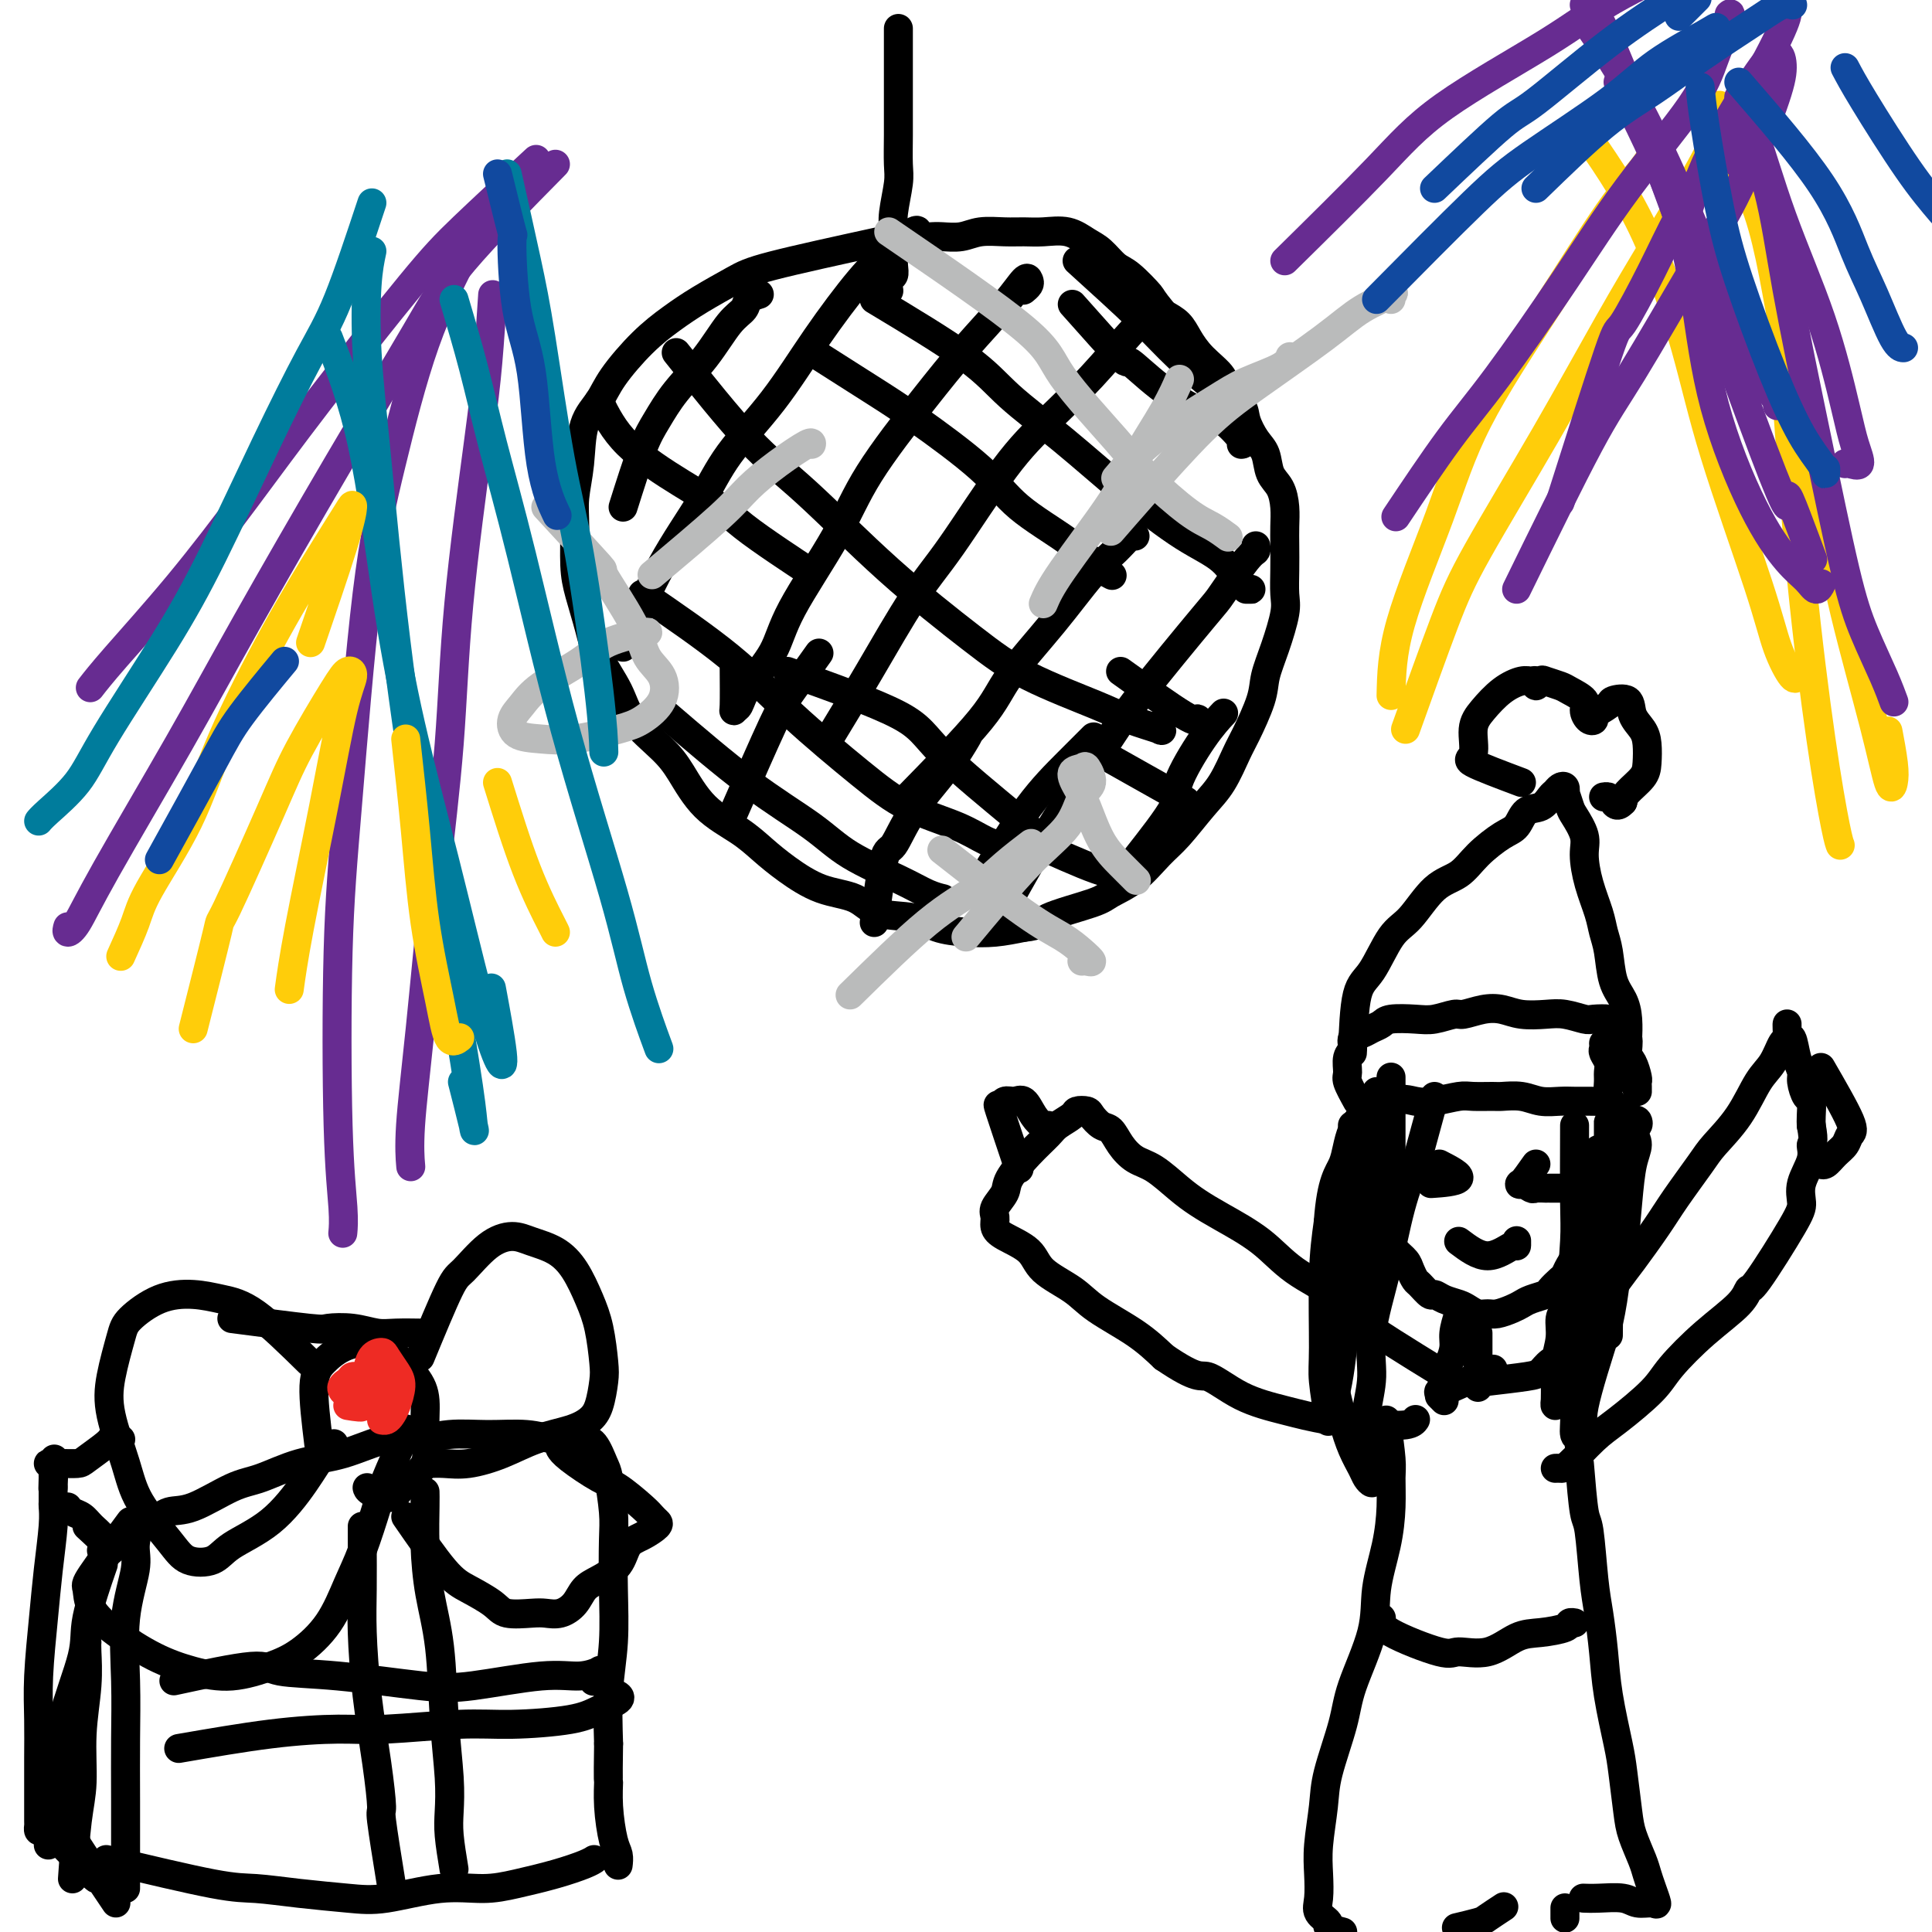 <svg viewBox='0 0 400 400' version='1.1' xmlns='http://www.w3.org/2000/svg' xmlns:xlink='http://www.w3.org/1999/xlink'><g fill='none' stroke='#000000' stroke-width='6' stroke-linecap='round' stroke-linejoin='round'><path d='M186,6c-0.000,-0.099 -0.000,-0.198 0,0c0.000,0.198 0.000,0.694 0,2c-0.000,1.306 -0.000,3.424 0,5c0.000,1.576 0.001,2.610 0,4c-0.001,1.390 -0.004,3.134 0,5c0.004,1.866 0.015,3.853 0,6c-0.015,2.147 -0.057,4.455 0,6c0.057,1.545 0.211,2.329 0,4c-0.211,1.671 -0.788,4.231 -1,6c-0.212,1.769 -0.061,2.749 0,4c0.061,1.251 0.030,2.773 0,4c-0.030,1.227 -0.061,2.157 0,3c0.061,0.843 0.212,1.597 0,2c-0.212,0.403 -0.788,0.455 -1,1c-0.212,0.545 -0.061,1.584 0,2c0.061,0.416 0.030,0.208 0,0'/><path d='M182,50c-8.566,1.870 -17.132,3.740 -22,5c-4.868,1.260 -6.039,1.911 -8,3c-1.961,1.089 -4.712,2.615 -7,4c-2.288,1.385 -4.112,2.628 -6,4c-1.888,1.372 -3.839,2.871 -6,5c-2.161,2.129 -4.530,4.886 -6,7c-1.470,2.114 -2.040,3.584 -3,5c-0.960,1.416 -2.310,2.780 -3,5c-0.690,2.220 -0.719,5.298 -1,8c-0.281,2.702 -0.815,5.029 -1,7c-0.185,1.971 -0.021,3.585 0,6c0.021,2.415 -0.100,5.632 0,8c0.100,2.368 0.421,3.888 1,6c0.579,2.112 1.414,4.816 2,7c0.586,2.184 0.921,3.848 2,6c1.079,2.152 2.901,4.791 4,7c1.099,2.209 1.476,3.987 3,6c1.524,2.013 4.196,4.260 6,6c1.804,1.740 2.742,2.971 4,5c1.258,2.029 2.837,4.855 5,7c2.163,2.145 4.910,3.609 7,5c2.090,1.391 3.522,2.709 5,4c1.478,1.291 3.003,2.554 5,4c1.997,1.446 4.465,3.073 7,4c2.535,0.927 5.138,1.152 7,2c1.862,0.848 2.982,2.319 5,3c2.018,0.681 4.933,0.572 7,1c2.067,0.428 3.286,1.393 5,2c1.714,0.607 3.923,0.856 6,1c2.077,0.144 4.022,0.184 6,0c1.978,-0.184 3.989,-0.592 6,-1'/><path d='M212,192c3.419,-0.295 2.967,-1.034 5,-2c2.033,-0.966 6.552,-2.160 9,-3c2.448,-0.840 2.825,-1.326 4,-2c1.175,-0.674 3.146,-1.535 5,-3c1.854,-1.465 3.589,-3.533 5,-5c1.411,-1.467 2.498,-2.332 4,-4c1.502,-1.668 3.418,-4.140 5,-6c1.582,-1.860 2.829,-3.108 4,-5c1.171,-1.892 2.267,-4.429 3,-6c0.733,-1.571 1.104,-2.178 2,-4c0.896,-1.822 2.317,-4.860 3,-7c0.683,-2.140 0.628,-3.383 1,-5c0.372,-1.617 1.172,-3.608 2,-6c0.828,-2.392 1.686,-5.185 2,-7c0.314,-1.815 0.085,-2.652 0,-4c-0.085,-1.348 -0.025,-3.208 0,-5c0.025,-1.792 0.014,-3.518 0,-5c-0.014,-1.482 -0.030,-2.722 0,-4c0.030,-1.278 0.108,-2.595 0,-4c-0.108,-1.405 -0.400,-2.897 -1,-4c-0.600,-1.103 -1.506,-1.817 -2,-3c-0.494,-1.183 -0.574,-2.834 -1,-4c-0.426,-1.166 -1.197,-1.848 -2,-3c-0.803,-1.152 -1.639,-2.776 -2,-4c-0.361,-1.224 -0.246,-2.050 -1,-3c-0.754,-0.950 -2.375,-2.026 -3,-3c-0.625,-0.974 -0.253,-1.847 -1,-3c-0.747,-1.153 -2.613,-2.587 -4,-4c-1.387,-1.413 -2.297,-2.803 -3,-4c-0.703,-1.197 -1.201,-2.199 -2,-3c-0.799,-0.801 -1.900,-1.400 -3,-2'/><path d='M241,65c-2.950,-3.624 -2.326,-3.183 -3,-4c-0.674,-0.817 -2.647,-2.892 -4,-4c-1.353,-1.108 -2.087,-1.249 -3,-2c-0.913,-0.751 -2.004,-2.110 -3,-3c-0.996,-0.890 -1.896,-1.310 -3,-2c-1.104,-0.690 -2.413,-1.650 -4,-2c-1.587,-0.350 -3.452,-0.090 -5,0c-1.548,0.090 -2.778,0.010 -4,0c-1.222,-0.010 -2.436,0.050 -4,0c-1.564,-0.050 -3.477,-0.209 -5,0c-1.523,0.209 -2.656,0.788 -4,1c-1.344,0.212 -2.900,0.057 -4,0c-1.100,-0.057 -1.743,-0.016 -2,0c-0.257,0.016 -0.129,0.008 0,0'/><path d='M129,105c1.433,-4.531 2.865,-9.062 4,-12c1.135,-2.938 1.971,-4.281 3,-6c1.029,-1.719 2.249,-3.812 4,-6c1.751,-2.188 4.032,-4.471 6,-7c1.968,-2.529 3.624,-5.305 5,-7c1.376,-1.695 2.472,-2.310 3,-3c0.528,-0.690 0.488,-1.455 1,-2c0.512,-0.545 1.575,-0.870 2,-1c0.425,-0.130 0.213,-0.065 0,0'/><path d='M129,134c2.599,-5.949 5.198,-11.898 8,-17c2.802,-5.102 5.806,-9.358 8,-13c2.194,-3.642 3.579,-6.672 6,-10c2.421,-3.328 5.878,-6.956 9,-11c3.122,-4.044 5.908,-8.506 9,-13c3.092,-4.494 6.489,-9.022 9,-12c2.511,-2.978 4.137,-4.406 6,-6c1.863,-1.594 3.963,-3.355 5,-4c1.037,-0.645 1.010,-0.174 1,0c-0.010,0.174 -0.003,0.050 0,0c0.003,-0.050 0.001,-0.025 0,0'/><path d='M152,138c0.024,3.258 0.048,6.516 0,8c-0.048,1.484 -0.167,1.193 0,1c0.167,-0.193 0.620,-0.287 1,-1c0.380,-0.713 0.686,-2.044 2,-4c1.314,-1.956 3.637,-4.536 5,-7c1.363,-2.464 1.768,-4.812 4,-9c2.232,-4.188 6.291,-10.215 9,-15c2.709,-4.785 4.067,-8.326 7,-13c2.933,-4.674 7.441,-10.479 11,-15c3.559,-4.521 6.170,-7.759 9,-11c2.830,-3.241 5.879,-6.487 8,-9c2.121,-2.513 3.314,-4.295 4,-5c0.686,-0.705 0.864,-0.333 1,0c0.136,0.333 0.229,0.628 0,1c-0.229,0.372 -0.780,0.821 -1,1c-0.220,0.179 -0.110,0.090 0,0'/><path d='M171,154c2.953,-4.863 5.907,-9.725 9,-15c3.093,-5.275 6.326,-10.962 9,-15c2.674,-4.038 4.788,-6.425 8,-11c3.212,-4.575 7.522,-11.337 11,-16c3.478,-4.663 6.123,-7.226 9,-10c2.877,-2.774 5.986,-5.759 9,-9c3.014,-3.241 5.932,-6.739 8,-9c2.068,-2.261 3.286,-3.287 4,-4c0.714,-0.713 0.923,-1.115 1,-1c0.077,0.115 0.022,0.747 0,1c-0.022,0.253 -0.011,0.126 0,0'/><path d='M188,165c5.878,-6.005 11.755,-12.010 15,-16c3.245,-3.990 3.857,-5.966 6,-9c2.143,-3.034 5.818,-7.124 9,-11c3.182,-3.876 5.872,-7.536 8,-10c2.128,-2.464 3.694,-3.733 5,-5c1.306,-1.267 2.352,-2.534 3,-3c0.648,-0.466 0.900,-0.133 1,0c0.100,0.133 0.050,0.067 0,0'/><path d='M208,188c3.629,-6.512 7.259,-13.024 11,-19c3.741,-5.976 7.594,-11.416 10,-15c2.406,-3.584 3.367,-5.313 7,-10c3.633,-4.687 9.940,-12.331 13,-16c3.060,-3.669 2.872,-3.361 4,-5c1.128,-1.639 3.570,-5.223 5,-7c1.430,-1.777 1.846,-1.748 2,-2c0.154,-0.252 0.044,-0.786 0,-1c-0.044,-0.214 -0.022,-0.107 0,0'/><path d='M133,123c6.498,4.450 12.995,8.900 18,13c5.005,4.100 8.516,7.851 13,12c4.484,4.149 9.941,8.695 14,12c4.059,3.305 6.720,5.369 10,7c3.280,1.631 7.178,2.829 10,4c2.822,1.171 4.567,2.315 6,3c1.433,0.685 2.552,0.910 3,1c0.448,0.090 0.224,0.045 0,0'/><path d='M140,73c5.377,6.748 10.754,13.496 15,18c4.246,4.504 7.359,6.764 12,11c4.641,4.236 10.808,10.447 17,16c6.192,5.553 12.410,10.448 17,14c4.590,3.552 7.552,5.762 12,8c4.448,2.238 10.383,4.505 14,6c3.617,1.495 4.917,2.218 7,3c2.083,0.782 4.950,1.622 6,2c1.050,0.378 0.283,0.294 0,0c-0.283,-0.294 -0.081,-0.798 0,-1c0.081,-0.202 0.040,-0.101 0,0'/><path d='M181,62c7.261,4.367 14.522,8.734 19,12c4.478,3.266 6.171,5.432 9,8c2.829,2.568 6.792,5.539 11,9c4.208,3.461 8.662,7.411 13,11c4.338,3.589 8.561,6.818 12,9c3.439,2.182 6.095,3.317 8,5c1.905,1.683 3.060,3.915 4,5c0.940,1.085 1.664,1.023 2,1c0.336,-0.023 0.283,-0.006 0,0c-0.283,0.006 -0.795,0.002 -1,0c-0.205,-0.002 -0.102,-0.001 0,0'/><path d='M223,54c4.803,4.353 9.606,8.707 13,12c3.394,3.293 5.379,5.527 8,8c2.621,2.473 5.879,5.185 8,7c2.121,1.815 3.105,2.734 4,4c0.895,1.266 1.703,2.879 2,4c0.297,1.121 0.085,1.749 0,2c-0.085,0.251 -0.042,0.126 0,0'/><path d='M138,148c5.886,5.045 11.771,10.090 17,14c5.229,3.910 9.801,6.683 13,9c3.199,2.317 5.026,4.176 8,6c2.974,1.824 7.096,3.613 10,5c2.904,1.387 4.589,2.374 6,3c1.411,0.626 2.546,0.893 3,1c0.454,0.107 0.227,0.053 0,0'/><path d='M152,168c3.077,-7.024 6.155,-14.048 8,-18c1.845,-3.952 2.458,-4.833 4,-7c1.542,-2.167 4.012,-5.619 5,-7c0.988,-1.381 0.494,-0.690 0,0'/><path d='M181,191c0.692,-5.307 1.384,-10.614 2,-13c0.616,-2.386 1.157,-1.852 2,-3c0.843,-1.148 1.989,-3.978 4,-7c2.011,-3.022 4.888,-6.237 7,-9c2.112,-2.763 3.461,-5.075 4,-6c0.539,-0.925 0.270,-0.462 0,0'/><path d='M204,181c3.048,-5.048 6.095,-10.095 9,-14c2.905,-3.905 5.667,-6.667 8,-9c2.333,-2.333 4.238,-4.238 5,-5c0.762,-0.762 0.381,-0.381 0,0'/><path d='M235,178c3.388,-4.316 6.775,-8.632 8,-11c1.225,-2.368 0.287,-2.789 1,-5c0.713,-2.211 3.077,-6.211 5,-9c1.923,-2.789 3.407,-4.368 4,-5c0.593,-0.632 0.297,-0.316 0,0'/><path d='M232,139c5.147,3.683 10.293,7.365 13,9c2.707,1.635 2.973,1.222 3,1c0.027,-0.222 -0.185,-0.252 0,0c0.185,0.252 0.767,0.786 1,1c0.233,0.214 0.116,0.107 0,0'/><path d='M228,156c6.667,3.750 13.333,7.500 16,9c2.667,1.500 1.333,0.750 0,0'/><path d='M213,174c5.356,2.422 10.711,4.844 14,6c3.289,1.156 4.511,1.044 5,1c0.489,-0.044 0.244,-0.022 0,0'/><path d='M222,63c4.126,4.649 8.251,9.298 10,11c1.749,1.702 1.121,0.456 2,1c0.879,0.544 3.265,2.878 6,5c2.735,2.122 5.818,4.033 8,5c2.182,0.967 3.461,0.991 5,2c1.539,1.009 3.337,3.002 4,4c0.663,0.998 0.189,0.999 0,1c-0.189,0.001 -0.095,0.000 0,0'/><path d='M124,83c1.504,3.026 3.008,6.051 6,9c2.992,2.949 7.472,5.820 11,8c3.528,2.180 6.106,3.667 8,5c1.894,1.333 3.106,2.512 5,4c1.894,1.488 4.472,3.285 7,5c2.528,1.715 5.008,3.347 6,4c0.992,0.653 0.496,0.326 0,0'/><path d='M170,74c3.978,2.530 7.956,5.060 11,7c3.044,1.940 5.153,3.289 9,6c3.847,2.711 9.430,6.783 13,10c3.570,3.217 5.125,5.580 8,8c2.875,2.420 7.070,4.896 10,7c2.930,2.104 4.597,3.836 6,5c1.403,1.164 2.544,1.761 3,2c0.456,0.239 0.228,0.119 0,0'/><path d='M163,139c9.100,3.244 18.201,6.488 23,9c4.799,2.512 5.297,4.292 9,8c3.703,3.708 10.612,9.344 15,13c4.388,3.656 6.254,5.330 7,6c0.746,0.670 0.373,0.335 0,0'/><path d='M288,223c0.000,4.022 0.000,8.043 0,10c-0.000,1.957 -0.000,1.849 0,3c0.000,1.151 0.000,3.562 0,5c-0.000,1.438 -0.001,1.904 0,3c0.001,1.096 0.002,2.821 0,4c-0.002,1.179 -0.008,1.810 0,3c0.008,1.190 0.029,2.937 0,4c-0.029,1.063 -0.110,1.441 0,2c0.110,0.559 0.410,1.300 1,2c0.590,0.700 1.472,1.358 2,2c0.528,0.642 0.704,1.267 1,2c0.296,0.733 0.711,1.572 1,2c0.289,0.428 0.451,0.443 1,1c0.549,0.557 1.484,1.654 2,2c0.516,0.346 0.613,-0.061 1,0c0.387,0.061 1.062,0.591 2,1c0.938,0.409 2.137,0.699 3,1c0.863,0.301 1.390,0.614 2,1c0.610,0.386 1.305,0.847 2,1c0.695,0.153 1.392,-0.000 2,0c0.608,0.000 1.126,0.154 2,0c0.874,-0.154 2.103,-0.618 3,-1c0.897,-0.382 1.462,-0.684 2,-1c0.538,-0.316 1.047,-0.648 2,-1c0.953,-0.352 2.348,-0.726 3,-1c0.652,-0.274 0.560,-0.448 1,-1c0.440,-0.552 1.414,-1.482 2,-2c0.586,-0.518 0.786,-0.623 1,-1c0.214,-0.377 0.442,-1.024 1,-2c0.558,-0.976 1.445,-2.279 2,-3c0.555,-0.721 0.777,-0.861 1,-1'/><path d='M328,258c1.417,-2.118 0.958,-2.412 1,-3c0.042,-0.588 0.585,-1.469 1,-3c0.415,-1.531 0.703,-3.710 1,-5c0.297,-1.290 0.602,-1.690 1,-3c0.398,-1.310 0.887,-3.529 1,-5c0.113,-1.471 -0.152,-2.194 0,-3c0.152,-0.806 0.720,-1.696 1,-3c0.280,-1.304 0.272,-3.020 0,-4c-0.272,-0.980 -0.809,-1.222 -1,-2c-0.191,-0.778 -0.037,-2.092 0,-3c0.037,-0.908 -0.043,-1.410 0,-2c0.043,-0.590 0.208,-1.269 0,-2c-0.208,-0.731 -0.788,-1.516 -1,-2c-0.212,-0.484 -0.057,-0.669 0,-1c0.057,-0.331 0.016,-0.809 0,-1c-0.016,-0.191 -0.008,-0.096 0,0'/><path d='M280,233c2.900,-2.105 5.800,-4.210 8,-5c2.200,-0.790 3.700,-0.264 5,0c1.300,0.264 2.402,0.267 4,0c1.598,-0.267 3.694,-0.805 5,-1c1.306,-0.195 1.822,-0.049 3,0c1.178,0.049 3.018,-0.001 4,0c0.982,0.001 1.106,0.053 2,0c0.894,-0.053 2.560,-0.210 4,0c1.440,0.210 2.655,0.789 4,1c1.345,0.211 2.818,0.056 4,0c1.182,-0.056 2.071,-0.012 3,0c0.929,0.012 1.897,-0.008 3,0c1.103,0.008 2.341,0.044 3,0c0.659,-0.044 0.740,-0.167 1,0c0.260,0.167 0.700,0.624 1,1c0.300,0.376 0.460,0.671 1,1c0.540,0.329 1.462,0.691 2,1c0.538,0.309 0.694,0.566 1,1c0.306,0.434 0.762,1.044 1,1c0.238,-0.044 0.256,-0.743 0,-1c-0.256,-0.257 -0.788,-0.074 -1,0c-0.212,0.074 -0.106,0.037 0,0'/><path d='M281,228c-0.854,-1.543 -1.709,-3.086 -2,-4c-0.291,-0.914 -0.019,-1.201 0,-2c0.019,-0.799 -0.213,-2.112 0,-3c0.213,-0.888 0.873,-1.351 1,-2c0.127,-0.649 -0.278,-1.484 0,-2c0.278,-0.516 1.239,-0.713 2,-1c0.761,-0.287 1.322,-0.664 2,-1c0.678,-0.336 1.474,-0.630 2,-1c0.526,-0.370 0.783,-0.816 2,-1c1.217,-0.184 3.396,-0.105 5,0c1.604,0.105 2.634,0.237 4,0c1.366,-0.237 3.067,-0.845 4,-1c0.933,-0.155 1.099,0.141 2,0c0.901,-0.141 2.536,-0.718 4,-1c1.464,-0.282 2.756,-0.268 4,0c1.244,0.268 2.439,0.790 4,1c1.561,0.210 3.488,0.108 5,0c1.512,-0.108 2.610,-0.223 4,0c1.390,0.223 3.071,0.785 4,1c0.929,0.215 1.104,0.083 2,0c0.896,-0.083 2.512,-0.117 3,0c0.488,0.117 -0.154,0.386 0,1c0.154,0.614 1.103,1.572 2,2c0.897,0.428 1.743,0.324 2,1c0.257,0.676 -0.075,2.131 0,3c0.075,0.869 0.556,1.151 1,2c0.444,0.849 0.851,2.266 1,3c0.149,0.734 0.040,0.784 0,1c-0.040,0.216 -0.011,0.597 0,1c0.011,0.403 0.003,0.830 0,1c-0.003,0.170 -0.002,0.085 0,0'/><path d='M280,218c0.180,-4.697 0.360,-9.394 1,-12c0.640,-2.606 1.739,-3.119 3,-5c1.261,-1.881 2.685,-5.128 4,-7c1.315,-1.872 2.523,-2.368 4,-4c1.477,-1.632 3.225,-4.400 5,-6c1.775,-1.600 3.577,-2.033 5,-3c1.423,-0.967 2.468,-2.467 4,-4c1.532,-1.533 3.552,-3.097 5,-4c1.448,-0.903 2.324,-1.145 3,-2c0.676,-0.855 1.150,-2.324 2,-3c0.850,-0.676 2.074,-0.561 3,-1c0.926,-0.439 1.555,-1.434 2,-2c0.445,-0.566 0.707,-0.704 1,-1c0.293,-0.296 0.618,-0.749 1,-1c0.382,-0.251 0.822,-0.302 1,0c0.178,0.302 0.094,0.955 0,1c-0.094,0.045 -0.197,-0.517 0,0c0.197,0.517 0.696,2.114 1,3c0.304,0.886 0.414,1.062 1,2c0.586,0.938 1.648,2.638 2,4c0.352,1.362 -0.008,2.385 0,4c0.008,1.615 0.382,3.821 1,6c0.618,2.179 1.478,4.329 2,6c0.522,1.671 0.704,2.861 1,4c0.296,1.139 0.706,2.225 1,4c0.294,1.775 0.471,4.239 1,6c0.529,1.761 1.410,2.818 2,4c0.590,1.182 0.890,2.488 1,4c0.110,1.512 0.029,3.230 0,4c-0.029,0.770 -0.008,0.592 0,1c0.008,0.408 0.002,1.402 0,2c-0.002,0.598 -0.001,0.799 0,1'/><path d='M337,219c2.333,9.333 1.167,4.667 0,0'/><path d='M315,162c-4.236,-1.591 -8.472,-3.182 -10,-4c-1.528,-0.818 -0.347,-0.864 0,-2c0.347,-1.136 -0.139,-3.362 0,-5c0.139,-1.638 0.903,-2.689 2,-4c1.097,-1.311 2.528,-2.882 4,-4c1.472,-1.118 2.986,-1.781 4,-2c1.014,-0.219 1.527,0.007 2,0c0.473,-0.007 0.908,-0.247 1,0c0.092,0.247 -0.157,0.983 0,1c0.157,0.017 0.719,-0.683 1,-1c0.281,-0.317 0.281,-0.251 1,0c0.719,0.251 2.157,0.688 3,1c0.843,0.312 1.092,0.501 2,1c0.908,0.499 2.475,1.309 3,2c0.525,0.691 0.008,1.264 0,2c-0.008,0.736 0.492,1.634 1,2c0.508,0.366 1.022,0.201 1,0c-0.022,-0.201 -0.582,-0.437 0,-1c0.582,-0.563 2.306,-1.452 3,-2c0.694,-0.548 0.358,-0.756 1,-1c0.642,-0.244 2.263,-0.526 3,0c0.737,0.526 0.589,1.859 1,3c0.411,1.141 1.382,2.091 2,3c0.618,0.909 0.884,1.777 1,3c0.116,1.223 0.083,2.802 0,4c-0.083,1.198 -0.215,2.015 -1,3c-0.785,0.985 -2.224,2.139 -3,3c-0.776,0.861 -0.888,1.431 -1,2'/><path d='M336,166c-1.182,1.298 -1.636,0.544 -2,0c-0.364,-0.544 -0.636,-0.877 -1,-1c-0.364,-0.123 -0.818,-0.035 -1,0c-0.182,0.035 -0.091,0.018 0,0'/><path d='M297,227c-1.228,4.501 -2.456,9.002 -3,11c-0.544,1.998 -0.404,1.495 -1,3c-0.596,1.505 -1.929,5.020 -3,9c-1.071,3.980 -1.880,8.426 -3,13c-1.120,4.574 -2.550,9.276 -3,13c-0.450,3.724 0.079,6.468 0,9c-0.079,2.532 -0.766,4.851 -1,7c-0.234,2.149 -0.013,4.128 0,6c0.013,1.872 -0.181,3.635 0,5c0.181,1.365 0.736,2.330 1,3c0.264,0.670 0.237,1.043 0,1c-0.237,-0.043 -0.683,-0.502 -1,-1c-0.317,-0.498 -0.505,-1.033 -1,-2c-0.495,-0.967 -1.295,-2.364 -2,-4c-0.705,-1.636 -1.313,-3.512 -2,-6c-0.687,-2.488 -1.453,-5.590 -2,-8c-0.547,-2.410 -0.875,-4.129 -1,-7c-0.125,-2.871 -0.048,-6.895 0,-9c0.048,-2.105 0.066,-2.293 0,-2c-0.066,0.293 -0.218,1.067 0,2c0.218,0.933 0.805,2.027 1,4c0.195,1.973 -0.000,4.826 0,7c0.000,2.174 0.197,3.671 0,5c-0.197,1.329 -0.789,2.491 -1,4c-0.211,1.509 -0.042,3.365 0,4c0.042,0.635 -0.042,0.050 0,0c0.042,-0.050 0.210,0.437 0,-1c-0.210,-1.437 -0.799,-4.798 -1,-7c-0.201,-2.202 -0.016,-3.247 0,-7c0.016,-3.753 -0.138,-10.215 0,-15c0.138,-4.785 0.569,-7.892 1,-11'/><path d='M275,253c0.619,-8.725 2.166,-10.037 3,-12c0.834,-1.963 0.956,-4.578 2,-7c1.044,-2.422 3.012,-4.652 4,-6c0.988,-1.348 0.997,-1.814 1,-2c0.003,-0.186 0.002,-0.093 0,0'/><path d='M326,233c-0.022,6.143 -0.044,12.286 0,16c0.044,3.714 0.153,5.000 0,8c-0.153,3.000 -0.566,7.713 -1,11c-0.434,3.287 -0.887,5.149 -1,8c-0.113,2.851 0.113,6.690 0,9c-0.113,2.310 -0.566,3.090 -1,4c-0.434,0.910 -0.849,1.949 -1,2c-0.151,0.051 -0.036,-0.888 0,-1c0.036,-0.112 -0.005,0.602 0,0c0.005,-0.602 0.058,-2.518 0,-4c-0.058,-1.482 -0.226,-2.528 0,-4c0.226,-1.472 0.844,-3.370 1,-5c0.156,-1.630 -0.152,-2.994 0,-4c0.152,-1.006 0.763,-1.656 1,-1c0.237,0.656 0.101,2.617 0,4c-0.101,1.383 -0.167,2.187 0,4c0.167,1.813 0.565,4.636 1,7c0.435,2.364 0.906,4.270 1,6c0.094,1.730 -0.189,3.284 0,4c0.189,0.716 0.849,0.592 1,1c0.151,0.408 -0.207,1.346 0,1c0.207,-0.346 0.979,-1.978 1,-3c0.021,-1.022 -0.708,-1.435 0,-5c0.708,-3.565 2.854,-10.283 5,-17'/><path d='M333,274c1.489,-6.723 1.710,-12.031 2,-14c0.290,-1.969 0.649,-0.599 1,-2c0.351,-1.401 0.693,-5.574 1,-9c0.307,-3.426 0.580,-6.104 1,-8c0.420,-1.896 0.986,-3.009 1,-4c0.014,-0.991 -0.525,-1.858 -1,-2c-0.475,-0.142 -0.888,0.442 -1,1c-0.112,0.558 0.075,1.092 0,3c-0.075,1.908 -0.412,5.191 -1,8c-0.588,2.809 -1.425,5.143 -2,8c-0.575,2.857 -0.886,6.236 -1,9c-0.114,2.764 -0.031,4.915 0,7c0.031,2.085 0.008,4.106 0,5c-0.008,0.894 -0.002,0.661 0,0c0.002,-0.661 0.001,-1.748 0,-3c-0.001,-1.252 -0.000,-2.667 0,-5c0.000,-2.333 0.000,-5.582 0,-9c-0.000,-3.418 -0.000,-7.004 0,-10c0.000,-2.996 0.000,-5.400 0,-8c-0.000,-2.600 -0.000,-5.396 0,-7c0.000,-1.604 0.000,-2.018 0,-2c-0.000,0.018 -0.000,0.467 0,1c0.000,0.533 0.000,1.151 0,2c-0.000,0.849 -0.000,1.928 0,4c0.000,2.072 0.001,5.136 0,7c-0.001,1.864 -0.003,2.529 0,3c0.003,0.471 0.012,0.748 0,1c-0.012,0.252 -0.044,0.480 0,0c0.044,-0.480 0.166,-1.668 0,-3c-0.166,-1.332 -0.619,-2.809 -1,-4c-0.381,-1.191 -0.691,-2.095 -1,-3'/><path d='M331,240c-0.306,-1.893 -0.071,-2.125 0,-2c0.071,0.125 -0.023,0.609 0,1c0.023,0.391 0.164,0.690 0,2c-0.164,1.310 -0.632,3.630 -1,7c-0.368,3.370 -0.634,7.789 -1,11c-0.366,3.211 -0.830,5.214 -1,8c-0.170,2.786 -0.046,6.355 0,9c0.046,2.645 0.012,4.366 0,5c-0.012,0.634 -0.004,0.181 0,0c0.004,-0.181 0.002,-0.091 0,0'/><path d='M288,246c0.587,-2.758 1.175,-5.516 1,-5c-0.175,0.516 -1.112,4.305 -2,7c-0.888,2.695 -1.727,4.296 -3,7c-1.273,2.704 -2.981,6.512 -4,9c-1.019,2.488 -1.348,3.657 -2,5c-0.652,1.343 -1.628,2.859 -2,3c-0.372,0.141 -0.142,-1.093 0,-2c0.142,-0.907 0.194,-1.487 1,-4c0.806,-2.513 2.364,-6.959 3,-10c0.636,-3.041 0.349,-4.676 1,-8c0.651,-3.324 2.241,-8.336 3,-11c0.759,-2.664 0.688,-2.979 1,-3c0.312,-0.021 1.009,0.254 1,2c-0.009,1.746 -0.723,4.964 -1,8c-0.277,3.036 -0.118,5.889 -1,10c-0.882,4.111 -2.807,9.480 -4,14c-1.193,4.520 -1.654,8.192 -2,11c-0.346,2.808 -0.577,4.753 -1,7c-0.423,2.247 -1.037,4.797 -1,6c0.037,1.203 0.725,1.058 1,1c0.275,-0.058 0.138,-0.029 0,0'/><path d='M298,241c2.244,1.156 4.489,2.311 4,3c-0.489,0.689 -3.711,0.911 -5,1c-1.289,0.089 -0.644,0.044 0,0'/><path d='M318,241c-1.211,1.721 -2.422,3.442 -3,4c-0.578,0.558 -0.524,-0.047 0,0c0.524,0.047 1.516,0.745 2,1c0.484,0.255 0.458,0.068 1,0c0.542,-0.068 1.652,-0.018 2,0c0.348,0.018 -0.064,0.005 0,0c0.064,-0.005 0.605,-0.001 1,0c0.395,0.001 0.645,0.000 1,0c0.355,-0.000 0.816,-0.000 1,0c0.184,0.000 0.092,0.000 0,0'/><path d='M302,257c2.000,1.502 4.000,3.005 6,3c2.000,-0.005 4.000,-1.517 5,-2c1.000,-0.483 1.000,0.062 1,0c0.000,-0.062 0.000,-0.732 0,-1c0.000,-0.268 0.000,-0.134 0,0'/><path d='M302,272c-0.445,1.436 -0.890,2.872 -1,4c-0.110,1.128 0.114,1.949 0,3c-0.114,1.051 -0.567,2.333 -1,3c-0.433,0.667 -0.847,0.718 -1,1c-0.153,0.282 -0.044,0.795 0,1c0.044,0.205 0.022,0.103 0,0'/><path d='M306,276c0.000,3.327 0.000,6.655 0,8c0.000,1.345 0.000,0.708 0,1c0.000,0.292 0.000,1.512 0,2c-0.000,0.488 0.000,0.244 0,0'/><path d='M298,289c0.417,0.417 0.833,0.833 1,1c0.167,0.167 0.083,0.083 0,0'/><path d='M308,286c3.083,-0.361 6.166,-0.722 8,-1c1.834,-0.278 2.417,-0.472 3,-1c0.583,-0.528 1.164,-1.391 2,-2c0.836,-0.609 1.926,-0.963 3,-2c1.074,-1.037 2.132,-2.755 3,-4c0.868,-1.245 1.546,-2.017 3,-4c1.454,-1.983 3.685,-5.178 5,-7c1.315,-1.822 1.715,-2.271 3,-4c1.285,-1.729 3.456,-4.739 5,-7c1.544,-2.261 2.461,-3.774 4,-6c1.539,-2.226 3.700,-5.164 5,-7c1.300,-1.836 1.738,-2.569 3,-4c1.262,-1.431 3.347,-3.559 5,-6c1.653,-2.441 2.874,-5.196 4,-7c1.126,-1.804 2.158,-2.656 3,-4c0.842,-1.344 1.493,-3.180 2,-4c0.507,-0.820 0.868,-0.624 1,-1c0.132,-0.376 0.035,-1.326 0,-2c-0.035,-0.674 -0.006,-1.074 0,-1c0.006,0.074 -0.010,0.621 0,1c0.010,0.379 0.045,0.591 0,1c-0.045,0.409 -0.170,1.014 0,1c0.170,-0.014 0.637,-0.648 1,0c0.363,0.648 0.623,2.577 1,4c0.377,1.423 0.872,2.338 1,3c0.128,0.662 -0.109,1.070 0,2c0.109,0.930 0.565,2.383 1,3c0.435,0.617 0.848,0.397 1,1c0.152,0.603 0.043,2.029 0,3c-0.043,0.971 -0.022,1.485 0,2'/><path d='M375,233c0.741,3.884 0.092,3.595 0,4c-0.092,0.405 0.371,1.504 0,3c-0.371,1.496 -1.577,3.390 -2,5c-0.423,1.610 -0.063,2.936 0,4c0.063,1.064 -0.171,1.867 -2,5c-1.829,3.133 -5.253,8.596 -7,11c-1.747,2.404 -1.818,1.750 -2,2c-0.182,0.250 -0.474,1.404 -2,3c-1.526,1.596 -4.286,3.636 -7,6c-2.714,2.364 -5.382,5.054 -7,7c-1.618,1.946 -2.188,3.148 -4,5c-1.812,1.852 -4.868,4.353 -7,6c-2.132,1.647 -3.342,2.441 -5,4c-1.658,1.559 -3.764,3.882 -5,5c-1.236,1.118 -1.602,1.032 -2,1c-0.398,-0.032 -0.828,-0.009 -1,0c-0.172,0.009 -0.086,0.005 0,0'/><path d='M377,221c2.518,4.358 5.036,8.716 6,11c0.964,2.284 0.374,2.493 0,3c-0.374,0.507 -0.531,1.313 -1,2c-0.469,0.687 -1.250,1.256 -2,2c-0.750,0.744 -1.469,1.663 -2,2c-0.531,0.337 -0.874,0.091 -1,0c-0.126,-0.091 -0.036,-0.026 0,0c0.036,0.026 0.018,0.013 0,0'/><path d='M298,284c-6.820,-4.195 -13.639,-8.391 -17,-11c-3.361,-2.609 -3.263,-3.633 -5,-5c-1.737,-1.367 -5.310,-3.078 -8,-5c-2.690,-1.922 -4.498,-4.056 -7,-6c-2.502,-1.944 -5.698,-3.699 -8,-5c-2.302,-1.301 -3.709,-2.147 -5,-3c-1.291,-0.853 -2.468,-1.714 -4,-3c-1.532,-1.286 -3.421,-2.998 -5,-4c-1.579,-1.002 -2.847,-1.294 -4,-2c-1.153,-0.706 -2.192,-1.825 -3,-3c-0.808,-1.175 -1.387,-2.406 -2,-3c-0.613,-0.594 -1.262,-0.549 -2,-1c-0.738,-0.451 -1.567,-1.397 -2,-2c-0.433,-0.603 -0.471,-0.865 -1,-1c-0.529,-0.135 -1.550,-0.145 -2,0c-0.450,0.145 -0.327,0.444 -1,1c-0.673,0.556 -2.140,1.369 -3,2c-0.860,0.631 -1.114,1.079 -2,2c-0.886,0.921 -2.405,2.316 -4,4c-1.595,1.684 -3.265,3.659 -4,5c-0.735,1.341 -0.534,2.049 -1,3c-0.466,0.951 -1.600,2.144 -2,3c-0.400,0.856 -0.066,1.376 0,2c0.066,0.624 -0.135,1.352 0,2c0.135,0.648 0.605,1.214 2,2c1.395,0.786 3.716,1.791 5,3c1.284,1.209 1.532,2.622 3,4c1.468,1.378 4.156,2.720 6,4c1.844,1.280 2.843,2.499 5,4c2.157,1.501 5.474,3.286 8,5c2.526,1.714 4.263,3.357 6,5'/><path d='M241,281c7.146,4.881 7.509,3.585 9,4c1.491,0.415 4.108,2.542 7,4c2.892,1.458 6.060,2.248 9,3c2.940,0.752 5.653,1.466 9,2c3.347,0.534 7.328,0.889 9,1c1.672,0.111 1.036,-0.022 2,0c0.964,0.022 3.529,0.198 5,0c1.471,-0.198 1.849,-0.771 2,-1c0.151,-0.229 0.076,-0.115 0,0'/><path d='M211,242c-1.673,-4.990 -3.346,-9.981 -4,-12c-0.654,-2.019 -0.289,-1.068 0,-1c0.289,0.068 0.501,-0.749 1,-1c0.499,-0.251 1.286,0.062 2,0c0.714,-0.062 1.354,-0.500 2,0c0.646,0.500 1.297,1.938 2,3c0.703,1.062 1.459,1.747 2,2c0.541,0.253 0.869,0.072 1,0c0.131,-0.072 0.066,-0.036 0,0'/><path d='M287,294c0.426,3.061 0.853,6.122 1,8c0.147,1.878 0.015,2.573 0,4c-0.015,1.427 0.087,3.588 0,6c-0.087,2.412 -0.364,5.077 -1,8c-0.636,2.923 -1.631,6.104 -2,9c-0.369,2.896 -0.112,5.506 -1,9c-0.888,3.494 -2.921,7.872 -4,11c-1.079,3.128 -1.203,5.007 -2,8c-0.797,2.993 -2.265,7.102 -3,10c-0.735,2.898 -0.735,4.586 -1,7c-0.265,2.414 -0.795,5.554 -1,8c-0.205,2.446 -0.085,4.200 0,6c0.085,1.800 0.136,3.648 0,5c-0.136,1.352 -0.459,2.208 0,3c0.459,0.792 1.701,1.521 2,2c0.299,0.479 -0.343,0.708 0,1c0.343,0.292 1.672,0.646 3,1'/><path d='M302,399c-0.416,0.099 -0.833,0.198 0,0c0.833,-0.198 2.914,-0.692 4,-1c1.086,-0.308 1.177,-0.429 2,-1c0.823,-0.571 2.378,-1.592 3,-2c0.622,-0.408 0.311,-0.204 0,0'/><path d='M327,303c0.333,4.034 0.667,8.067 1,10c0.333,1.933 0.666,1.765 1,4c0.334,2.235 0.671,6.874 1,10c0.329,3.126 0.651,4.741 1,7c0.349,2.259 0.724,5.164 1,8c0.276,2.836 0.454,5.604 1,9c0.546,3.396 1.459,7.420 2,10c0.541,2.580 0.708,3.716 1,6c0.292,2.284 0.708,5.716 1,8c0.292,2.284 0.461,3.418 1,5c0.539,1.582 1.450,3.611 2,5c0.550,1.389 0.741,2.139 1,3c0.259,0.861 0.588,1.835 1,3c0.412,1.165 0.907,2.522 1,3c0.093,0.478 -0.217,0.075 -1,0c-0.783,-0.075 -2.038,0.176 -3,0c-0.962,-0.176 -1.629,-0.779 -3,-1c-1.371,-0.221 -3.446,-0.059 -5,0c-1.554,0.059 -2.587,0.017 -3,0c-0.413,-0.017 -0.207,-0.008 0,0'/><path d='M299,287c-1.000,0.867 -2.000,1.733 0,1c2.000,-0.733 7.000,-3.067 9,-4c2.000,-0.933 1.000,-0.467 0,0'/><path d='M286,335c-0.204,0.809 -0.407,1.618 2,3c2.407,1.382 7.426,3.338 10,4c2.574,0.662 2.704,0.031 4,0c1.296,-0.031 3.758,0.538 6,0c2.242,-0.538 4.265,-2.183 6,-3c1.735,-0.817 3.183,-0.807 5,-1c1.817,-0.193 4.002,-0.588 5,-1c0.998,-0.412 0.807,-0.842 1,-1c0.193,-0.158 0.769,-0.045 1,0c0.231,0.045 0.115,0.023 0,0'/><path d='M324,395c0.000,0.833 0.000,1.667 0,2c0.000,0.333 0.000,0.167 0,0'/><path d='M26,391c0.004,-6.413 0.009,-12.827 0,-18c-0.009,-5.173 -0.031,-9.106 0,-13c0.031,-3.894 0.117,-7.748 0,-12c-0.117,-4.252 -0.435,-8.900 0,-13c0.435,-4.100 1.625,-7.650 2,-10c0.375,-2.350 -0.063,-3.499 0,-5c0.063,-1.501 0.628,-3.355 1,-4c0.372,-0.645 0.553,-0.082 1,0c0.447,0.082 1.162,-0.319 2,-1c0.838,-0.681 1.799,-1.643 3,-2c1.201,-0.357 2.642,-0.111 5,-1c2.358,-0.889 5.634,-2.915 8,-4c2.366,-1.085 3.820,-1.228 6,-2c2.180,-0.772 5.084,-2.172 8,-3c2.916,-0.828 5.845,-1.083 9,-2c3.155,-0.917 6.538,-2.495 9,-3c2.462,-0.505 4.005,0.065 6,0c1.995,-0.065 4.442,-0.764 7,-1c2.558,-0.236 5.227,-0.011 8,0c2.773,0.011 5.650,-0.194 8,0c2.350,0.194 4.174,0.785 6,1c1.826,0.215 3.656,0.052 5,0c1.344,-0.052 2.203,0.008 3,1c0.797,0.992 1.534,2.918 2,4c0.466,1.082 0.662,1.321 1,3c0.338,1.679 0.819,4.797 1,7c0.181,2.203 0.062,3.491 0,6c-0.062,2.509 -0.068,6.240 0,10c0.068,3.760 0.211,7.551 0,11c-0.211,3.449 -0.774,6.557 -1,10c-0.226,3.443 -0.113,7.222 0,11'/><path d='M126,361c-0.143,9.037 0.000,7.630 0,8c-0.000,0.370 -0.144,2.516 0,5c0.144,2.484 0.575,5.305 1,7c0.425,1.695 0.845,2.264 1,3c0.155,0.736 0.044,1.639 0,2c-0.044,0.361 -0.022,0.181 0,0'/><path d='M81,390c-0.862,-5.338 -1.723,-10.677 -2,-13c-0.277,-2.323 0.031,-1.632 0,-3c-0.031,-1.368 -0.401,-4.797 -1,-9c-0.599,-4.203 -1.429,-9.182 -2,-14c-0.571,-4.818 -0.885,-9.477 -1,-13c-0.115,-3.523 -0.031,-5.911 0,-9c0.031,-3.089 0.008,-6.880 0,-9c-0.008,-2.120 -0.002,-2.571 0,-3c0.002,-0.429 0.001,-0.837 0,-1c-0.001,-0.163 -0.000,-0.082 0,0'/><path d='M94,387c-0.416,-2.535 -0.831,-5.069 -1,-7c-0.169,-1.931 -0.090,-3.257 0,-5c0.090,-1.743 0.192,-3.901 0,-7c-0.192,-3.099 -0.678,-7.137 -1,-12c-0.322,-4.863 -0.478,-10.550 -1,-15c-0.522,-4.450 -1.408,-7.662 -2,-11c-0.592,-3.338 -0.891,-6.802 -1,-10c-0.109,-3.198 -0.029,-6.130 0,-8c0.029,-1.870 0.008,-2.677 0,-3c-0.008,-0.323 -0.004,-0.161 0,0'/><path d='M36,348c6.326,-1.366 12.651,-2.732 16,-3c3.349,-0.268 3.720,0.561 6,1c2.280,0.439 6.468,0.486 12,1c5.532,0.514 12.408,1.493 17,2c4.592,0.507 6.901,0.541 11,0c4.099,-0.541 9.989,-1.659 14,-2c4.011,-0.341 6.143,0.094 8,0c1.857,-0.094 3.440,-0.719 4,-1c0.560,-0.281 0.099,-0.220 0,0c-0.099,0.220 0.166,0.598 0,1c-0.166,0.402 -0.762,0.829 -1,1c-0.238,0.171 -0.119,0.085 0,0'/><path d='M37,362c6.644,-1.146 13.288,-2.292 19,-3c5.712,-0.708 10.491,-0.976 14,-1c3.509,-0.024 5.746,0.198 10,0c4.254,-0.198 10.524,-0.816 15,-1c4.476,-0.184 7.157,0.066 11,0c3.843,-0.066 8.848,-0.449 12,-1c3.152,-0.551 4.452,-1.272 6,-2c1.548,-0.728 3.343,-1.463 4,-2c0.657,-0.537 0.177,-0.875 0,-1c-0.177,-0.125 -0.051,-0.036 0,0c0.051,0.036 0.025,0.018 0,0'/><path d='M66,299c-0.560,-4.586 -1.120,-9.173 -1,-12c0.120,-2.827 0.921,-3.895 2,-5c1.079,-1.105 2.437,-2.248 4,-3c1.563,-0.752 3.332,-1.112 5,-1c1.668,0.112 3.235,0.697 5,2c1.765,1.303 3.728,3.324 5,5c1.272,1.676 1.854,3.007 2,5c0.146,1.993 -0.143,4.647 0,7c0.143,2.353 0.718,4.406 0,6c-0.718,1.594 -2.728,2.728 -4,4c-1.272,1.272 -1.805,2.681 -3,3c-1.195,0.319 -3.053,-0.453 -4,-1c-0.947,-0.547 -0.985,-0.871 -1,-1c-0.015,-0.129 -0.008,-0.065 0,0'/><path d='M64,282c-3.994,-3.918 -7.987,-7.836 -11,-10c-3.013,-2.164 -5.044,-2.575 -7,-3c-1.956,-0.425 -3.837,-0.864 -6,-1c-2.163,-0.136 -4.606,0.030 -7,1c-2.394,0.970 -4.737,2.743 -6,4c-1.263,1.257 -1.447,1.999 -2,4c-0.553,2.001 -1.477,5.263 -2,8c-0.523,2.737 -0.645,4.951 0,8c0.645,3.049 2.056,6.935 3,10c0.944,3.065 1.421,5.311 3,8c1.579,2.689 4.261,5.822 6,8c1.739,2.178 2.534,3.400 4,4c1.466,0.600 3.604,0.579 5,0c1.396,-0.579 2.052,-1.714 4,-3c1.948,-1.286 5.188,-2.723 8,-5c2.812,-2.277 5.197,-5.394 7,-8c1.803,-2.606 3.024,-4.702 4,-6c0.976,-1.298 1.707,-1.800 2,-2c0.293,-0.200 0.146,-0.100 0,0'/><path d='M87,281c2.314,-5.598 4.627,-11.196 6,-14c1.373,-2.804 1.805,-2.813 3,-4c1.195,-1.187 3.152,-3.551 5,-5c1.848,-1.449 3.587,-1.981 5,-2c1.413,-0.019 2.501,0.477 4,1c1.499,0.523 3.410,1.074 5,2c1.590,0.926 2.857,2.227 4,4c1.143,1.773 2.160,4.018 3,6c0.840,1.982 1.502,3.700 2,6c0.498,2.300 0.832,5.183 1,7c0.168,1.817 0.172,2.569 0,4c-0.172,1.431 -0.518,3.542 -1,5c-0.482,1.458 -1.100,2.265 -2,3c-0.900,0.735 -2.081,1.398 -4,2c-1.919,0.602 -4.574,1.142 -7,2c-2.426,0.858 -4.622,2.034 -7,3c-2.378,0.966 -4.936,1.723 -7,2c-2.064,0.277 -3.633,0.075 -5,0c-1.367,-0.075 -2.534,-0.021 -3,0c-0.466,0.021 -0.233,0.011 0,0'/><path d='M27,315c-3.265,4.399 -6.529,8.799 -8,11c-1.471,2.201 -1.148,2.204 -1,3c0.148,0.796 0.122,2.387 1,4c0.878,1.613 2.660,3.250 5,5c2.340,1.750 5.240,3.614 8,5c2.760,1.386 5.382,2.293 8,3c2.618,0.707 5.232,1.216 8,1c2.768,-0.216 5.689,-1.155 8,-2c2.311,-0.845 4.013,-1.597 6,-3c1.987,-1.403 4.260,-3.456 6,-6c1.740,-2.544 2.946,-5.577 4,-8c1.054,-2.423 1.957,-4.236 3,-7c1.043,-2.764 2.227,-6.478 3,-9c0.773,-2.522 1.135,-3.851 2,-6c0.865,-2.149 2.233,-5.117 3,-7c0.767,-1.883 0.933,-2.681 1,-3c0.067,-0.319 0.033,-0.160 0,0'/><path d='M84,314c2.952,4.271 5.904,8.542 8,11c2.096,2.458 3.337,3.103 5,4c1.663,0.897 3.746,2.045 5,3c1.254,0.955 1.677,1.715 3,2c1.323,0.285 3.547,0.095 5,0c1.453,-0.095 2.134,-0.094 3,0c0.866,0.094 1.916,0.280 3,0c1.084,-0.280 2.201,-1.027 3,-2c0.799,-0.973 1.280,-2.172 2,-3c0.720,-0.828 1.678,-1.286 3,-2c1.322,-0.714 3.006,-1.683 4,-3c0.994,-1.317 1.297,-2.983 2,-4c0.703,-1.017 1.807,-1.387 3,-2c1.193,-0.613 2.475,-1.471 3,-2c0.525,-0.529 0.293,-0.731 0,-1c-0.293,-0.269 -0.645,-0.607 -1,-1c-0.355,-0.393 -0.712,-0.841 -2,-2c-1.288,-1.159 -3.508,-3.029 -5,-4c-1.492,-0.971 -2.256,-1.044 -4,-2c-1.744,-0.956 -4.470,-2.796 -6,-4c-1.530,-1.204 -1.866,-1.773 -2,-2c-0.134,-0.227 -0.067,-0.114 0,0'/><path d='M22,322c-0.417,-0.417 -0.833,-0.833 -1,-1c-0.167,-0.167 -0.083,-0.083 0,0'/><path d='M18,316c1.728,1.582 3.456,3.164 4,4c0.544,0.836 -0.095,0.926 0,1c0.095,0.074 0.923,0.132 1,0c0.077,-0.132 -0.599,-0.455 -1,-1c-0.401,-0.545 -0.528,-1.313 -1,-2c-0.472,-0.687 -1.289,-1.295 -2,-2c-0.711,-0.705 -1.314,-1.509 -2,-2c-0.686,-0.491 -1.454,-0.671 -2,-1c-0.546,-0.329 -0.870,-0.808 -1,-1c-0.130,-0.192 -0.065,-0.096 0,0'/><path d='M24,394c-3.419,-5.074 -6.837,-10.149 -8,-12c-1.163,-1.851 -0.070,-0.479 0,0c0.070,0.479 -0.882,0.066 -1,0c-0.118,-0.066 0.600,0.217 1,1c0.400,0.783 0.483,2.068 1,3c0.517,0.932 1.467,1.511 2,2c0.533,0.489 0.649,0.886 1,1c0.351,0.114 0.935,-0.056 1,0c0.065,0.056 -0.391,0.338 -1,0c-0.609,-0.338 -1.371,-1.296 -2,-2c-0.629,-0.704 -1.125,-1.154 -2,-2c-0.875,-0.846 -2.129,-2.087 -3,-3c-0.871,-0.913 -1.358,-1.499 -2,-2c-0.642,-0.501 -1.440,-0.917 -2,-1c-0.560,-0.083 -0.882,0.168 -1,0c-0.118,-0.168 -0.031,-0.755 0,-1c0.031,-0.245 0.008,-0.149 0,-1c-0.008,-0.851 0.001,-2.650 0,-5c-0.001,-2.350 -0.012,-5.251 0,-8c0.012,-2.749 0.045,-5.348 0,-8c-0.045,-2.652 -0.170,-5.359 0,-9c0.170,-3.641 0.634,-8.217 1,-12c0.366,-3.783 0.634,-6.771 1,-10c0.366,-3.229 0.830,-6.697 1,-9c0.170,-2.303 0.046,-3.442 0,-4c-0.046,-0.558 -0.012,-0.535 0,-1c0.012,-0.465 0.004,-1.419 0,-2c-0.004,-0.581 -0.002,-0.791 0,-1'/><path d='M11,308c0.463,-11.178 0.119,-3.622 0,-1c-0.119,2.622 -0.015,0.310 0,-1c0.015,-1.310 -0.059,-1.619 0,-2c0.059,-0.381 0.251,-0.834 0,-1c-0.251,-0.166 -0.947,-0.044 -1,0c-0.053,0.044 0.536,0.011 1,0c0.464,-0.011 0.804,0.001 1,0c0.196,-0.001 0.248,-0.014 1,0c0.752,0.014 2.204,0.056 3,0c0.796,-0.056 0.935,-0.211 2,-1c1.065,-0.789 3.056,-2.211 4,-3c0.944,-0.789 0.841,-0.943 1,-1c0.159,-0.057 0.581,-0.015 1,0c0.419,0.015 0.834,0.004 1,0c0.166,-0.004 0.083,-0.002 0,0'/><path d='M10,382c0.844,-5.756 1.687,-11.513 2,-14c0.313,-2.487 0.095,-1.705 0,-3c-0.095,-1.295 -0.067,-4.667 1,-9c1.067,-4.333 3.173,-9.625 4,-13c0.827,-3.375 0.377,-4.832 1,-8c0.623,-3.168 2.321,-8.048 3,-10c0.679,-1.952 0.340,-0.976 0,0'/><path d='M15,389c0.301,-4.402 0.603,-8.804 1,-12c0.397,-3.196 0.891,-5.186 1,-8c0.109,-2.814 -0.167,-6.453 0,-10c0.167,-3.547 0.777,-7.002 1,-10c0.223,-2.998 0.060,-5.538 0,-7c-0.060,-1.462 -0.017,-1.846 0,-2c0.017,-0.154 0.009,-0.077 0,0'/><path d='M22,385c8.483,2.023 16.966,4.047 22,5c5.034,0.953 6.619,0.836 9,1c2.381,0.164 5.559,0.609 9,1c3.441,0.391 7.144,0.730 10,1c2.856,0.270 4.863,0.473 8,0c3.137,-0.473 7.404,-1.622 11,-2c3.596,-0.378 6.522,0.014 9,0c2.478,-0.014 4.506,-0.435 7,-1c2.494,-0.565 5.452,-1.275 8,-2c2.548,-0.725 4.686,-1.464 6,-2c1.314,-0.536 1.804,-0.867 2,-1c0.196,-0.133 0.098,-0.066 0,0'/><path d='M48,273c6.426,0.837 12.853,1.674 16,2c3.147,0.326 3.015,0.140 4,0c0.985,-0.140 3.087,-0.234 5,0c1.913,0.234 3.637,0.795 5,1c1.363,0.205 2.365,0.055 4,0c1.635,-0.055 3.902,-0.015 5,0c1.098,0.015 1.028,0.004 1,0c-0.028,-0.004 -0.014,-0.002 0,0'/></g>
<g fill='none' stroke='#BABBBB' stroke-width='6' stroke-linecap='round' stroke-linejoin='round'><path d='M230,110c1.833,-2.112 3.667,-4.224 7,-8c3.333,-3.776 8.166,-9.215 12,-13c3.834,-3.785 6.670,-5.915 11,-9c4.330,-3.085 10.155,-7.124 14,-10c3.845,-2.876 5.710,-4.588 8,-6c2.290,-1.412 5.006,-2.523 6,-3c0.994,-0.477 0.268,-0.321 0,0c-0.268,0.321 -0.076,0.806 0,1c0.076,0.194 0.038,0.097 0,0'/><path d='M216,125c0.668,-1.578 1.335,-3.156 4,-7c2.665,-3.844 7.327,-9.956 10,-14c2.673,-4.044 3.356,-6.022 5,-9c1.644,-2.978 4.250,-6.956 6,-10c1.750,-3.044 2.643,-5.156 3,-6c0.357,-0.844 0.179,-0.422 0,0'/><path d='M184,48c11.220,7.664 22.440,15.328 28,20c5.560,4.672 5.460,6.354 8,10c2.540,3.646 7.721,9.258 11,13c3.279,3.742 4.655,5.616 7,8c2.345,2.384 5.660,5.278 8,7c2.340,1.722 3.707,2.271 5,3c1.293,0.729 2.512,1.637 3,2c0.488,0.363 0.244,0.182 0,0'/><path d='M231,99c2.182,-2.576 4.364,-5.153 8,-8c3.636,-2.847 8.726,-5.965 12,-8c3.274,-2.035 4.733,-2.989 7,-4c2.267,-1.011 5.341,-2.080 7,-3c1.659,-0.920 1.903,-1.691 2,-2c0.097,-0.309 0.049,-0.154 0,0'/><path d='M135,119c5.373,-4.512 10.746,-9.023 14,-12c3.254,-2.977 4.388,-4.419 6,-6c1.612,-1.581 3.700,-3.300 6,-5c2.300,-1.700 4.812,-3.381 6,-4c1.188,-0.619 1.054,-0.177 1,0c-0.054,0.177 -0.027,0.088 0,0'/><path d='M113,105c4.700,5.098 9.399,10.196 11,12c1.601,1.804 0.103,0.313 1,2c0.897,1.687 4.190,6.553 6,10c1.810,3.447 2.138,5.475 3,7c0.862,1.525 2.259,2.545 3,4c0.741,1.455 0.825,3.343 0,5c-0.825,1.657 -2.561,3.084 -4,4c-1.439,0.916 -2.583,1.322 -5,2c-2.417,0.678 -6.106,1.627 -9,2c-2.894,0.373 -4.992,0.170 -7,0c-2.008,-0.170 -3.928,-0.306 -5,-1c-1.072,-0.694 -1.298,-1.947 -1,-3c0.298,-1.053 1.121,-1.908 2,-3c0.879,-1.092 1.815,-2.422 4,-4c2.185,-1.578 5.619,-3.403 8,-5c2.381,-1.597 3.710,-2.964 6,-4c2.290,-1.036 5.539,-1.740 7,-2c1.461,-0.260 1.132,-0.074 1,0c-0.132,0.074 -0.066,0.037 0,0'/><path d='M176,206c5.772,-5.667 11.544,-11.333 16,-15c4.456,-3.667 7.596,-5.333 10,-7c2.404,-1.667 4.070,-3.333 6,-5c1.930,-1.667 4.123,-3.333 5,-4c0.877,-0.667 0.439,-0.333 0,0'/><path d='M195,176c6.383,5.003 12.765,10.006 17,13c4.235,2.994 6.322,3.979 8,5c1.678,1.021 2.947,2.077 4,3c1.053,0.923 1.891,1.711 2,2c0.109,0.289 -0.509,0.078 -1,0c-0.491,-0.078 -0.855,-0.022 -1,0c-0.145,0.022 -0.073,0.011 0,0'/><path d='M200,194c4.661,-5.598 9.323,-11.196 13,-15c3.677,-3.804 6.371,-5.815 8,-8c1.629,-2.185 2.194,-4.546 3,-6c0.806,-1.454 1.854,-2.003 2,-3c0.146,-0.997 -0.611,-2.444 -1,-3c-0.389,-0.556 -0.412,-0.222 -1,0c-0.588,0.222 -1.743,0.331 -2,1c-0.257,0.669 0.383,1.900 1,3c0.617,1.100 1.209,2.071 2,4c0.791,1.929 1.779,4.816 3,7c1.221,2.184 2.675,3.665 4,5c1.325,1.335 2.521,2.524 3,3c0.479,0.476 0.239,0.238 0,0'/></g>
<g fill='none' stroke='#672C91' stroke-width='6' stroke-linecap='round' stroke-linejoin='round'><path d='M111,33c-5.572,5.155 -11.145,10.310 -15,14c-3.855,3.690 -5.994,5.914 -11,12c-5.006,6.086 -12.879,16.034 -19,24c-6.121,7.966 -10.488,13.949 -15,20c-4.512,6.051 -9.168,12.168 -14,18c-4.832,5.832 -9.839,11.378 -13,15c-3.161,3.622 -4.474,5.321 -5,6c-0.526,0.679 -0.263,0.340 0,0'/><path d='M115,34c-7.251,7.346 -14.503,14.692 -19,20c-4.497,5.308 -6.240,8.577 -10,15c-3.760,6.423 -9.539,16.000 -16,27c-6.461,11.000 -13.606,23.421 -19,33c-5.394,9.579 -9.039,16.314 -14,25c-4.961,8.686 -11.238,19.322 -15,26c-3.762,6.678 -5.008,9.398 -6,11c-0.992,1.602 -1.729,2.085 -2,2c-0.271,-0.085 -0.078,-0.739 0,-1c0.078,-0.261 0.039,-0.131 0,0'/><path d='M97,51c-3.135,6.140 -6.269,12.281 -9,20c-2.731,7.719 -5.058,17.017 -7,25c-1.942,7.983 -3.497,14.651 -5,27c-1.503,12.349 -2.953,30.378 -4,43c-1.047,12.622 -1.692,19.838 -2,31c-0.308,11.162 -0.278,26.270 0,36c0.278,9.730 0.806,14.081 1,17c0.194,2.919 0.056,4.405 0,5c-0.056,0.595 -0.028,0.297 0,0'/><path d='M102,61c-0.306,4.806 -0.613,9.612 -1,14c-0.387,4.388 -0.855,8.359 -2,17c-1.145,8.641 -2.966,21.954 -4,33c-1.034,11.046 -1.282,19.826 -2,29c-0.718,9.174 -1.905,18.743 -3,29c-1.095,10.257 -2.098,21.203 -3,30c-0.902,8.797 -1.704,15.445 -2,20c-0.296,4.555 -0.084,7.016 0,8c0.084,0.984 0.042,0.492 0,0'/></g>
<g fill='none' stroke='#007C9C' stroke-width='6' stroke-linecap='round' stroke-linejoin='round'><path d='M94,62c1.366,4.575 2.732,9.150 4,14c1.268,4.850 2.438,9.974 4,16c1.562,6.026 3.515,12.954 6,23c2.485,10.046 5.500,23.208 9,36c3.500,12.792 7.485,25.212 10,34c2.515,8.788 3.562,13.943 5,19c1.438,5.057 3.268,10.016 4,12c0.732,1.984 0.366,0.992 0,0'/><path d='M77,52c-0.384,1.809 -0.767,3.617 -1,7c-0.233,3.383 -0.314,8.339 0,14c0.314,5.661 1.023,12.026 2,22c0.977,9.974 2.223,23.557 4,38c1.777,14.443 4.086,29.745 6,41c1.914,11.255 3.434,18.464 5,27c1.566,8.536 3.179,18.398 4,24c0.821,5.602 0.849,6.945 1,8c0.151,1.055 0.425,1.823 0,0c-0.425,-1.823 -1.550,-6.235 -2,-8c-0.450,-1.765 -0.225,-0.882 0,0'/><path d='M68,70c2.500,6.433 5.001,12.866 7,22c1.999,9.134 3.498,20.969 5,31c1.502,10.031 3.007,18.258 5,27c1.993,8.742 4.474,18.001 7,28c2.526,9.999 5.097,20.740 7,28c1.903,7.260 3.139,11.039 4,13c0.861,1.961 1.347,2.105 1,-1c-0.347,-3.105 -1.528,-9.459 -2,-12c-0.472,-2.541 -0.236,-1.271 0,0'/><path d='M105,36c1.448,6.446 2.896,12.892 4,18c1.104,5.108 1.865,8.880 3,16c1.135,7.120 2.644,17.590 4,25c1.356,7.410 2.559,11.759 4,20c1.441,8.241 3.119,20.372 4,28c0.881,7.628 0.966,10.751 1,12c0.034,1.249 0.017,0.625 0,0'/><path d='M77,42c-2.478,7.483 -4.956,14.965 -7,20c-2.044,5.035 -3.653,7.621 -6,12c-2.347,4.379 -5.433,10.549 -9,18c-3.567,7.451 -7.614,16.181 -11,23c-3.386,6.819 -6.112,11.726 -10,18c-3.888,6.274 -8.937,13.916 -12,19c-3.063,5.084 -4.141,7.610 -6,10c-1.859,2.390 -4.501,4.643 -6,6c-1.499,1.357 -1.857,1.816 -2,2c-0.143,0.184 -0.072,0.092 0,0'/></g>
<g fill='none' stroke='#FFCD0A' stroke-width='6' stroke-linecap='round' stroke-linejoin='round'><path d='M25,198c1.133,-2.492 2.266,-4.983 3,-7c0.734,-2.017 1.070,-3.559 3,-7c1.930,-3.441 5.456,-8.781 8,-14c2.544,-5.219 4.108,-10.316 7,-17c2.892,-6.684 7.113,-14.956 11,-22c3.887,-7.044 7.440,-12.862 10,-17c2.560,-4.138 4.128,-6.598 5,-8c0.872,-1.402 1.048,-1.747 1,-1c-0.048,0.747 -0.321,2.586 -2,8c-1.679,5.414 -4.766,14.404 -6,18c-1.234,3.596 -0.617,1.798 0,0'/><path d='M40,213c2.125,-8.412 4.250,-16.823 5,-20c0.750,-3.177 0.127,-1.118 2,-5c1.873,-3.882 6.244,-13.705 9,-20c2.756,-6.295 3.897,-9.062 6,-13c2.103,-3.938 5.170,-9.048 7,-12c1.830,-2.952 2.425,-3.747 3,-4c0.575,-0.253 1.131,0.035 1,1c-0.131,0.965 -0.950,2.607 -2,7c-1.050,4.393 -2.333,11.538 -4,20c-1.667,8.462 -3.718,18.240 -5,25c-1.282,6.760 -1.795,10.503 -2,12c-0.205,1.497 -0.103,0.749 0,0'/><path d='M84,153c0.698,6.299 1.396,12.598 2,19c0.604,6.402 1.115,12.906 2,19c0.885,6.094 2.144,11.778 3,16c0.856,4.222 1.307,6.983 2,8c0.693,1.017 1.626,0.291 2,0c0.374,-0.291 0.187,-0.145 0,0'/><path d='M103,162c2.000,6.423 4.000,12.845 6,18c2.000,5.155 4.000,9.042 5,11c1.000,1.958 1.000,1.988 1,2c0.000,0.012 0.000,0.006 0,0'/><path d='M288,144c0.093,-4.307 0.186,-8.614 2,-15c1.814,-6.386 5.351,-14.851 8,-22c2.649,-7.149 4.412,-12.981 8,-20c3.588,-7.019 9.000,-15.226 14,-23c5.000,-7.774 9.588,-15.115 13,-20c3.412,-4.885 5.649,-7.315 7,-9c1.351,-1.685 1.814,-2.624 2,-3c0.186,-0.376 0.093,-0.188 0,0'/><path d='M291,151c2.924,-8.169 5.848,-16.338 8,-22c2.152,-5.662 3.532,-8.817 7,-15c3.468,-6.183 9.024,-15.396 14,-24c4.976,-8.604 9.372,-16.600 13,-23c3.628,-6.400 6.489,-11.204 10,-17c3.511,-5.796 7.673,-12.585 10,-17c2.327,-4.415 2.819,-6.458 3,-8c0.181,-1.542 0.052,-2.583 0,-3c-0.052,-0.417 -0.026,-0.208 0,0'/><path d='M327,26c4.591,6.517 9.182,13.035 13,21c3.818,7.965 6.861,17.379 9,25c2.139,7.621 3.372,13.450 6,22c2.628,8.550 6.652,19.821 9,27c2.348,7.179 3.021,10.264 4,13c0.979,2.736 2.264,5.121 3,6c0.736,0.879 0.925,0.251 1,0c0.075,-0.251 0.038,-0.126 0,0'/><path d='M354,26c3.730,5.264 7.460,10.528 10,18c2.540,7.472 3.888,17.152 6,28c2.112,10.848 4.986,22.863 7,32c2.014,9.137 3.168,15.395 5,23c1.832,7.605 4.344,16.555 6,23c1.656,6.445 2.458,10.384 3,12c0.542,1.616 0.826,0.907 1,0c0.174,-0.907 0.239,-2.013 0,-4c-0.239,-1.987 -0.783,-4.853 -1,-6c-0.217,-1.147 -0.109,-0.573 0,0'/><path d='M368,48c-0.162,0.143 -0.324,0.286 0,6c0.324,5.714 1.134,16.999 2,29c0.866,12.001 1.787,24.719 3,37c1.213,12.281 2.717,24.127 4,33c1.283,8.873 2.345,14.774 3,18c0.655,3.226 0.901,3.779 1,4c0.099,0.221 0.049,0.111 0,0'/></g>
<g fill='none' stroke='#672C91' stroke-width='6' stroke-linecap='round' stroke-linejoin='round'><path d='M314,122c5.656,-11.551 11.312,-23.102 15,-30c3.688,-6.898 5.409,-9.142 9,-15c3.591,-5.858 9.051,-15.329 13,-22c3.949,-6.671 6.385,-10.541 9,-16c2.615,-5.459 5.407,-12.508 7,-17c1.593,-4.492 1.985,-6.428 2,-8c0.015,-1.572 -0.347,-2.780 -1,-3c-0.653,-0.220 -1.598,0.549 -4,4c-2.402,3.451 -6.262,9.583 -9,15c-2.738,5.417 -4.354,10.119 -5,12c-0.646,1.881 -0.323,0.940 0,0'/><path d='M323,104c4.035,-12.686 8.070,-25.372 10,-31c1.930,-5.628 1.755,-4.200 3,-6c1.245,-1.800 3.911,-6.830 6,-11c2.089,-4.170 3.600,-7.482 6,-12c2.400,-4.518 5.690,-10.244 9,-16c3.310,-5.756 6.640,-11.543 9,-16c2.360,-4.457 3.751,-7.585 4,-9c0.249,-1.415 -0.643,-1.119 -1,-1c-0.357,0.119 -0.178,0.059 0,0'/><path d='M335,17c4.152,8.284 8.305,16.568 11,24c2.695,7.432 3.933,14.011 5,21c1.067,6.989 1.963,14.389 4,22c2.037,7.611 5.215,15.433 8,21c2.785,5.567 5.177,8.878 7,11c1.823,2.122 3.076,3.053 4,4c0.924,0.947 1.518,1.909 2,2c0.482,0.091 0.852,-0.688 1,-1c0.148,-0.312 0.074,-0.156 0,0'/><path d='M360,34c0.016,-5.499 0.032,-10.998 0,-13c-0.032,-2.002 -0.112,-0.507 1,3c1.112,3.507 3.416,9.025 5,15c1.584,5.975 2.448,12.407 4,21c1.552,8.593 3.793,19.347 6,30c2.207,10.653 4.381,21.205 6,28c1.619,6.795 2.682,9.835 4,13c1.318,3.165 2.889,6.457 4,9c1.111,2.543 1.761,4.339 2,5c0.239,0.661 0.068,0.189 0,0c-0.068,-0.189 -0.034,-0.094 0,0'/><path d='M360,22c0.794,0.581 1.588,1.162 3,5c1.412,3.838 3.442,10.935 6,18c2.558,7.065 5.646,14.100 8,21c2.354,6.900 3.976,13.667 5,18c1.024,4.333 1.451,6.233 2,8c0.549,1.767 1.219,3.401 1,4c-0.219,0.599 -1.328,0.161 -2,0c-0.672,-0.161 -0.906,-0.046 -1,0c-0.094,0.046 -0.047,0.023 0,0'/><path d='M328,4c2.929,4.225 5.857,8.450 9,14c3.143,5.550 6.500,12.426 9,18c2.500,5.574 4.144,9.847 6,14c1.856,4.153 3.923,8.185 6,13c2.077,4.815 4.165,10.414 6,14c1.835,3.586 3.417,5.158 4,6c0.583,0.842 0.167,0.955 0,1c-0.167,0.045 -0.083,0.023 0,0'/><path d='M328,1c1.311,0.051 2.621,0.103 10,19c7.379,18.897 20.825,56.641 27,73c6.175,16.359 5.078,11.333 5,10c-0.078,-1.333 0.864,1.026 2,4c1.136,2.974 2.468,6.564 3,8c0.532,1.436 0.266,0.718 0,0'/><path d='M289,107c3.862,-5.775 7.723,-11.550 11,-16c3.277,-4.450 5.968,-7.575 10,-13c4.032,-5.425 9.403,-13.150 14,-20c4.597,-6.850 8.419,-12.827 13,-19c4.581,-6.173 9.921,-12.544 13,-17c3.079,-4.456 3.897,-6.999 5,-10c1.103,-3.001 2.489,-6.462 3,-8c0.511,-1.538 0.146,-1.154 0,-1c-0.146,0.154 -0.073,0.077 0,0'/><path d='M266,54c6.998,-6.895 13.997,-13.789 19,-19c5.003,-5.211 8.011,-8.737 14,-13c5.989,-4.263 14.959,-9.263 21,-13c6.041,-3.737 9.155,-6.211 14,-9c4.845,-2.789 11.423,-5.895 18,-9'/></g>
<g fill='none' stroke='#11499F' stroke-width='6' stroke-linecap='round' stroke-linejoin='round'><path d='M297,39c5.485,-5.226 10.970,-10.453 14,-13c3.030,-2.547 3.606,-2.415 7,-5c3.394,-2.585 9.606,-7.888 15,-12c5.394,-4.112 9.970,-7.032 13,-9c3.030,-1.968 4.515,-2.984 6,-4'/><path d='M351,0c0.333,-0.333 0.667,-0.667 0,0c-0.667,0.667 -2.333,2.333 -3,3c-0.667,0.667 -0.333,0.333 0,0'/><path d='M285,62c7.518,-7.601 15.037,-15.203 20,-20c4.963,-4.797 7.371,-6.791 12,-10c4.629,-3.209 11.478,-7.633 16,-11c4.522,-3.367 6.717,-5.676 10,-8c3.283,-2.324 7.653,-4.664 10,-6c2.347,-1.336 2.670,-1.667 2,-1c-0.670,0.667 -2.334,2.334 -3,3c-0.666,0.666 -0.333,0.333 0,0'/><path d='M318,39c5.000,-4.856 10.000,-9.711 14,-13c4.000,-3.289 6.998,-5.011 10,-7c3.002,-1.989 6.006,-4.246 10,-7c3.994,-2.754 8.978,-6.006 12,-8c3.022,-1.994 4.083,-2.729 5,-3c0.917,-0.271 1.691,-0.077 2,0c0.309,0.077 0.155,0.039 0,0'/><path d='M352,18c0.158,1.782 0.317,3.564 1,8c0.683,4.436 1.892,11.528 3,17c1.108,5.472 2.115,9.326 4,15c1.885,5.674 4.649,13.167 7,19c2.351,5.833 4.290,10.004 6,13c1.710,2.996 3.190,4.817 4,6c0.810,1.183 0.949,1.730 1,2c0.051,0.270 0.014,0.265 0,0c-0.014,-0.265 -0.004,-0.790 0,-1c0.004,-0.210 0.002,-0.105 0,0'/><path d='M360,17c6.486,7.494 12.971,14.989 17,21c4.029,6.011 5.601,10.539 7,14c1.399,3.461 2.623,5.856 4,9c1.377,3.144 2.905,7.039 4,9c1.095,1.961 1.756,1.990 2,2c0.244,0.010 0.070,0.003 0,0c-0.070,-0.003 -0.035,-0.001 0,0'/><path d='M382,14c0.844,1.600 1.689,3.200 4,7c2.311,3.800 6.089,9.800 9,14c2.911,4.200 4.956,6.600 7,9'/><path d='M103,36c1.277,5.200 2.553,10.400 3,12c0.447,1.600 0.064,-0.400 0,2c-0.064,2.400 0.190,9.201 1,14c0.810,4.799 2.176,7.596 3,13c0.824,5.404 1.106,13.417 2,19c0.894,5.583 2.398,8.738 3,10c0.602,1.262 0.301,0.631 0,0'/><path d='M33,178c4.208,-7.619 8.417,-15.238 11,-20c2.583,-4.762 3.542,-6.667 6,-10c2.458,-3.333 6.417,-8.095 8,-10c1.583,-1.905 0.792,-0.952 0,0'/></g>
<g fill='none' stroke='#EE2B24' stroke-width='6' stroke-linecap='round' stroke-linejoin='round'><path d='M72,291c1.746,0.287 3.492,0.575 3,0c-0.492,-0.575 -3.223,-2.012 -4,-3c-0.777,-0.988 0.398,-1.526 1,-2c0.602,-0.474 0.631,-0.886 1,-1c0.369,-0.114 1.079,0.068 2,0c0.921,-0.068 2.052,-0.386 3,0c0.948,0.386 1.711,1.475 2,2c0.289,0.525 0.103,0.484 0,1c-0.103,0.516 -0.122,1.589 0,2c0.122,0.411 0.386,0.162 0,0c-0.386,-0.162 -1.422,-0.236 -2,0c-0.578,0.236 -0.698,0.781 -1,0c-0.302,-0.781 -0.787,-2.887 -1,-4c-0.213,-1.113 -0.156,-1.231 0,-2c0.156,-0.769 0.411,-2.188 1,-3c0.589,-0.812 1.514,-1.017 2,-1c0.486,0.017 0.534,0.256 1,1c0.466,0.744 1.352,1.993 2,3c0.648,1.007 1.060,1.772 1,3c-0.060,1.228 -0.591,2.917 -1,4c-0.409,1.083 -0.697,1.558 -1,2c-0.303,0.442 -0.620,0.850 -1,1c-0.380,0.150 -0.823,0.043 -1,0c-0.177,-0.043 -0.089,-0.021 0,0'/></g>
</svg>